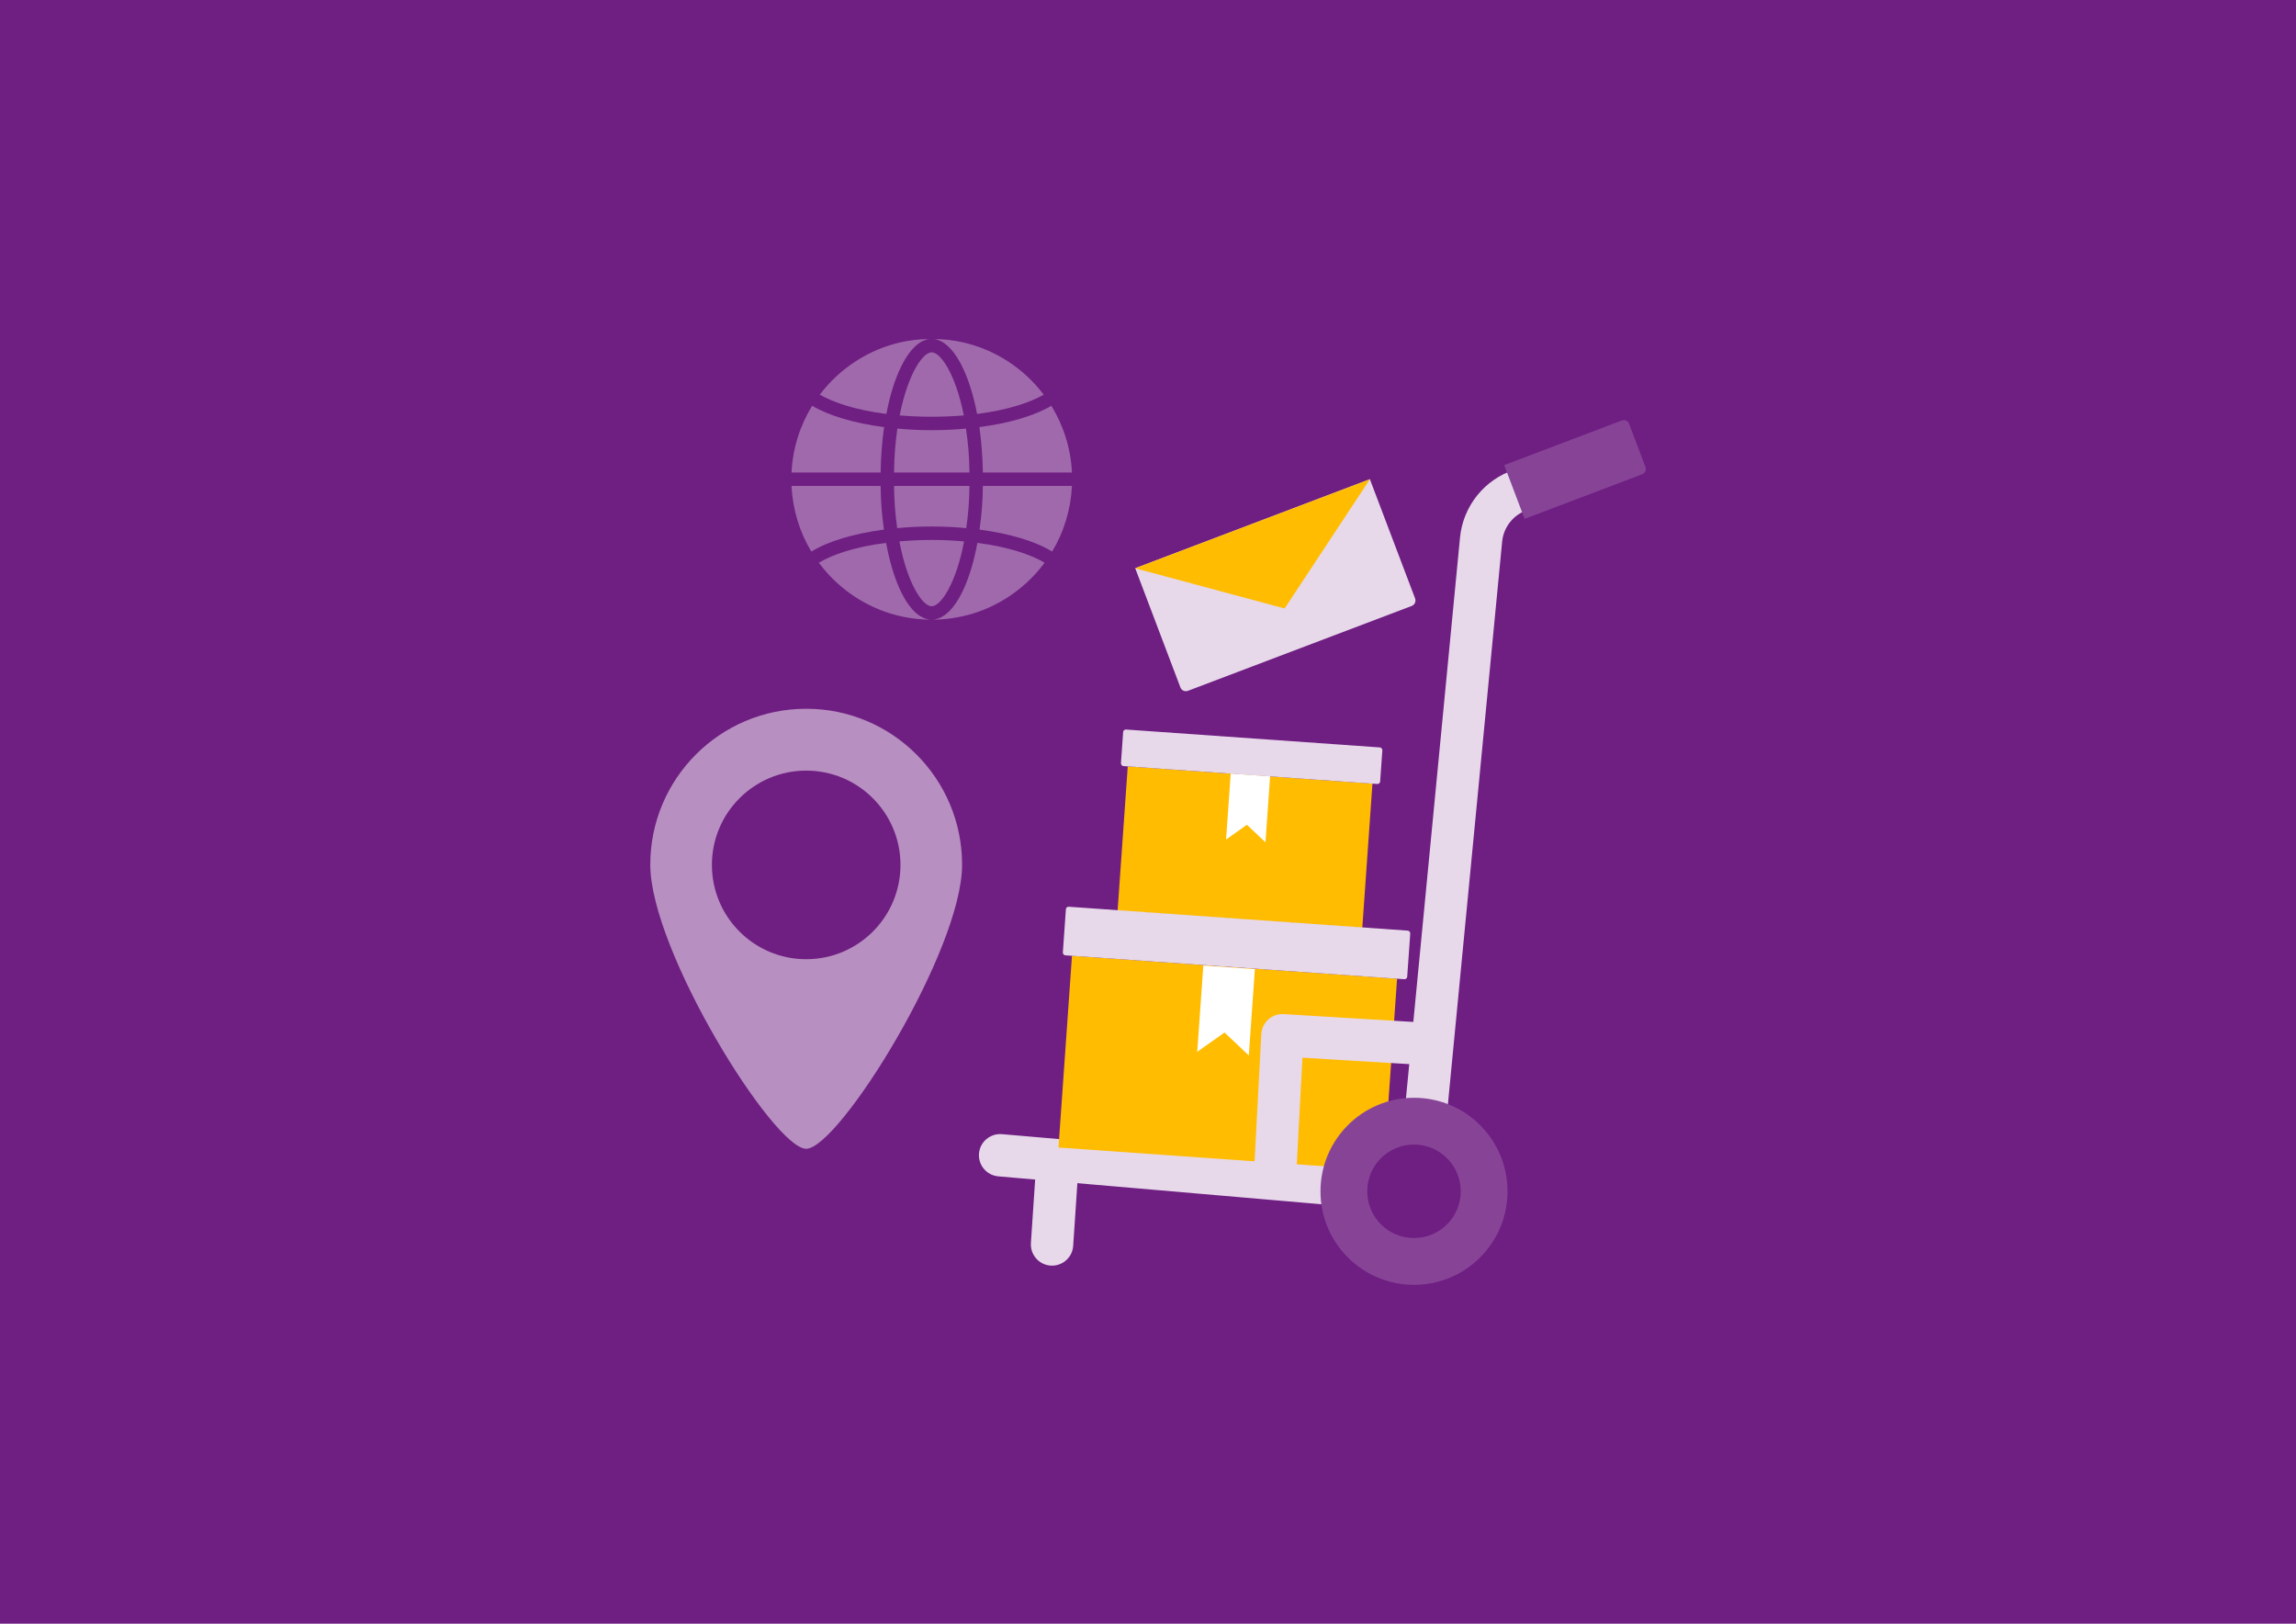 <?xml version="1.0" encoding="UTF-8"?>
<svg id="Calque_2" data-name="Calque 2" xmlns="http://www.w3.org/2000/svg" viewBox="0 0 841.89 595.28">
  <defs>
    <style>
      .cls-1 {
        fill: #874497;
      }

      .cls-1, .cls-2, .cls-3, .cls-4, .cls-5, .cls-6, .cls-7 {
        stroke-width: 0px;
      }

      .cls-2 {
        fill: #9f69ac;
      }

      .cls-3 {
        fill: #fff;
      }

      .cls-4 {
        fill: #e7d9ea;
      }

      .cls-5 {
        fill: #6f1e82;
      }

      .cls-6 {
        fill: #b78fc1;
      }

      .cls-7 {
        fill: #ffbc00;
      }
    </style>
  </defs>
  <g id="Calque_1-2" data-name="Calque 1">
    <rect class="cls-5" width="841.89" height="595.28"/>
    <g>
      <g>
        <path class="cls-4" d="m530.21,412.24l-15.46-1.49,20.6-213.66c1.12-11.56,8.98-21.34,20.03-24.92l17.21-5.57,4.78,14.77-17.21,5.57c-5.16,1.67-8.84,6.24-9.36,11.65l-20.6,213.65Z"/>
        <rect class="cls-7" x="411.57" y="284.04" width="89.95" height="53.04" transform="translate(22.93 -31.29) rotate(4.03)"/>
        <rect class="cls-4" x="411.33" y="270.69" width="95.28" height="13.44" rx=".97" ry=".97" transform="translate(20.61 -31.54) rotate(4.03)"/>
        <path class="cls-1" d="m569.27,147.73h17.01c1.12,0,2.04.91,2.04,2.04v46.15h-21.08v-46.15c0-1.12.91-2.04,2.04-2.04Z" transform="translate(533.59 -429.34) rotate(69.23)"/>
        <path class="cls-4" d="m491.26,442.05c-.23,0-.45-.01-.68-.03l-124.53-10.75c-4.27-.37-7.43-4.13-7.07-8.4.36-4.28,4.15-7.41,8.4-7.07l124.53,10.75c4.27.37,7.43,4.13,7.07,8.4-.35,4.04-3.74,7.1-7.72,7.1Z"/>
        <rect class="cls-7" x="390.47" y="354.49" width="119.5" height="70.47" transform="translate(28.48 -30.65) rotate(4.03)"/>
        <rect class="cls-4" x="390.15" y="336.75" width="126.58" height="17.86" rx=".97" ry=".97" transform="translate(25.39 -30.98) rotate(4.03)"/>
        <path class="cls-4" d="m467.63,436.68c-.14,0-.28,0-.41-.01-4.28-.23-7.57-3.88-7.34-8.16l2.61-49.38c.11-2.07,1.04-4,2.58-5.38,1.54-1.38,3.58-2.1,5.64-1.96l48.24,2.91c4.28.26,7.54,3.94,7.28,8.22s-3.81,7.63-8.22,7.28l-40.43-2.44-2.2,41.57c-.22,4.14-3.65,7.35-7.75,7.35Z"/>
        <path class="cls-4" d="m385.77,464.01c-.18,0-.35,0-.53-.02-4.28-.29-7.51-3.99-7.23-8.27l1.83-27.33c.29-4.28,3.99-7.47,8.27-7.23,4.28.29,7.51,3.99,7.23,8.27l-1.83,27.33c-.28,4.1-3.69,7.24-7.74,7.24Z"/>
        <circle class="cls-1" cx="518.48" cy="436.75" r="34.29"/>
        <circle class="cls-5" cx="518.48" cy="436.75" r="17.14"/>
        <polygon class="cls-3" points="464.02 308.8 457.21 302.37 449.57 307.79 451.27 283.61 465.72 284.63 464.02 308.8"/>
        <polygon class="cls-3" points="457.91 386.95 449 378.53 439 385.62 441.23 353.97 460.14 355.3 457.91 386.95"/>
      </g>
      <g>
        <path class="cls-6" d="m352.78,317.01c0,31.58-45.28,104.15-57.17,104.15s-57.17-72.57-57.17-104.15,25.6-57.17,57.17-57.17,57.17,25.6,57.17,57.17Z"/>
        <circle class="cls-5" cx="295.61" cy="317.09" r="34.57"/>
      </g>
      <g>
        <path class="cls-4" d="m421.92,190.44h92.04v46.76c0,1.18-.96,2.13-2.13,2.13h-87.77c-1.18,0-2.13-.96-2.13-2.13v-46.76h0Z" transform="translate(-45.79 179.87) rotate(-20.77)"/>
        <polygon class="cls-7" points="416.24 208.34 502.3 175.71 471.04 223.08 416.24 208.34"/>
      </g>
      <g>
        <path class="cls-2" d="m382.7,144.69c-4.91,2.85-13.17,5.65-24.42,7.07-2.65-13.71-7.52-23.78-13.27-26.68-.83-.39-1.67-.69-2.5-.78,3.58,0,7.07.44,10.41,1.17,12.09,2.71,22.56,9.63,29.78,19.22Z"/>
        <path class="cls-2" d="m340.74,124.3c-.84.09-1.67.39-2.51.78-5.75,2.9-10.61,12.97-13.22,26.68-11.25-1.42-19.45-4.22-24.42-7.07,7.23-9.54,17.69-16.51,29.73-19.22,3.34-.73,6.83-1.17,10.42-1.17Z"/>
        <path class="cls-2" d="m383.04,206.3c-6.43,8.65-15.47,15.23-25.94,18.53-4.86,1.52-10.07,2.35-15.48,2.35,1.57,0,3.15-.54,4.62-1.57,5.31-3.64,9.73-13.51,12.14-26.58,11.45,1.47,19.8,4.37,24.66,7.27Z"/>
        <path class="cls-2" d="m341.62,227.18c-5.35,0-10.56-.83-15.43-2.35h-.05c-10.46-3.35-19.5-9.88-25.89-18.53,4.91-2.95,13.22-5.85,24.67-7.27,2.4,13.07,6.78,22.94,12.08,26.58,1.48,1.03,3.05,1.57,4.62,1.57Z"/>
        <path class="cls-2" d="m353.41,152.3c-3.63.3-7.61.49-11.79.49s-8.11-.19-11.74-.49c3-15.13,8.45-23.14,11.74-23.14s8.8,8.01,11.79,23.14Z"/>
        <path class="cls-2" d="m324.18,156.58c-.74,5.16-1.18,10.76-1.28,16.65h-32.67c.44-8.94,3.14-17.29,7.56-24.47,6.05,3.59,15.33,6.39,26.39,7.82Z"/>
        <path class="cls-2" d="m324.13,194.16c-11.2,1.48-20.59,4.33-26.63,8.06-4.28-7.07-6.83-15.28-7.27-24.07h32.67c.05,5.65.49,11,1.23,16.01Z"/>
        <path class="cls-2" d="m353.51,198.49c-2.95,15.53-8.55,23.78-11.89,23.78s-8.89-8.25-11.84-23.78c3.69-.34,7.62-.54,11.84-.54s8.21.2,11.89.54Z"/>
        <path class="cls-2" d="m355.48,178.15c-.05,5.65-.49,10.86-1.18,15.47-4.03-.39-8.3-.59-12.68-.59s-8.6.2-12.63.59c-.68-4.61-1.13-9.82-1.17-15.47h27.66Z"/>
        <path class="cls-2" d="m355.48,173.23h-27.66c.04-5.94.54-11.3,1.22-16.11,4.03.39,8.26.59,12.58.59s8.55-.2,12.58-.59c.74,4.81,1.23,10.17,1.28,16.11Z"/>
        <path class="cls-2" d="m393.07,178.15c-.45,8.79-3,17-7.28,24.07-6.04-3.73-15.42-6.58-26.63-8.06.74-5.01,1.18-10.36,1.23-16.01h32.68Z"/>
        <path class="cls-2" d="m393.07,173.23h-32.68c-.1-5.89-.54-11.49-1.28-16.65,11.06-1.43,20.35-4.23,26.39-7.82,4.42,7.18,7.12,15.53,7.57,24.47Z"/>
      </g>
    </g>
  </g>
</svg>